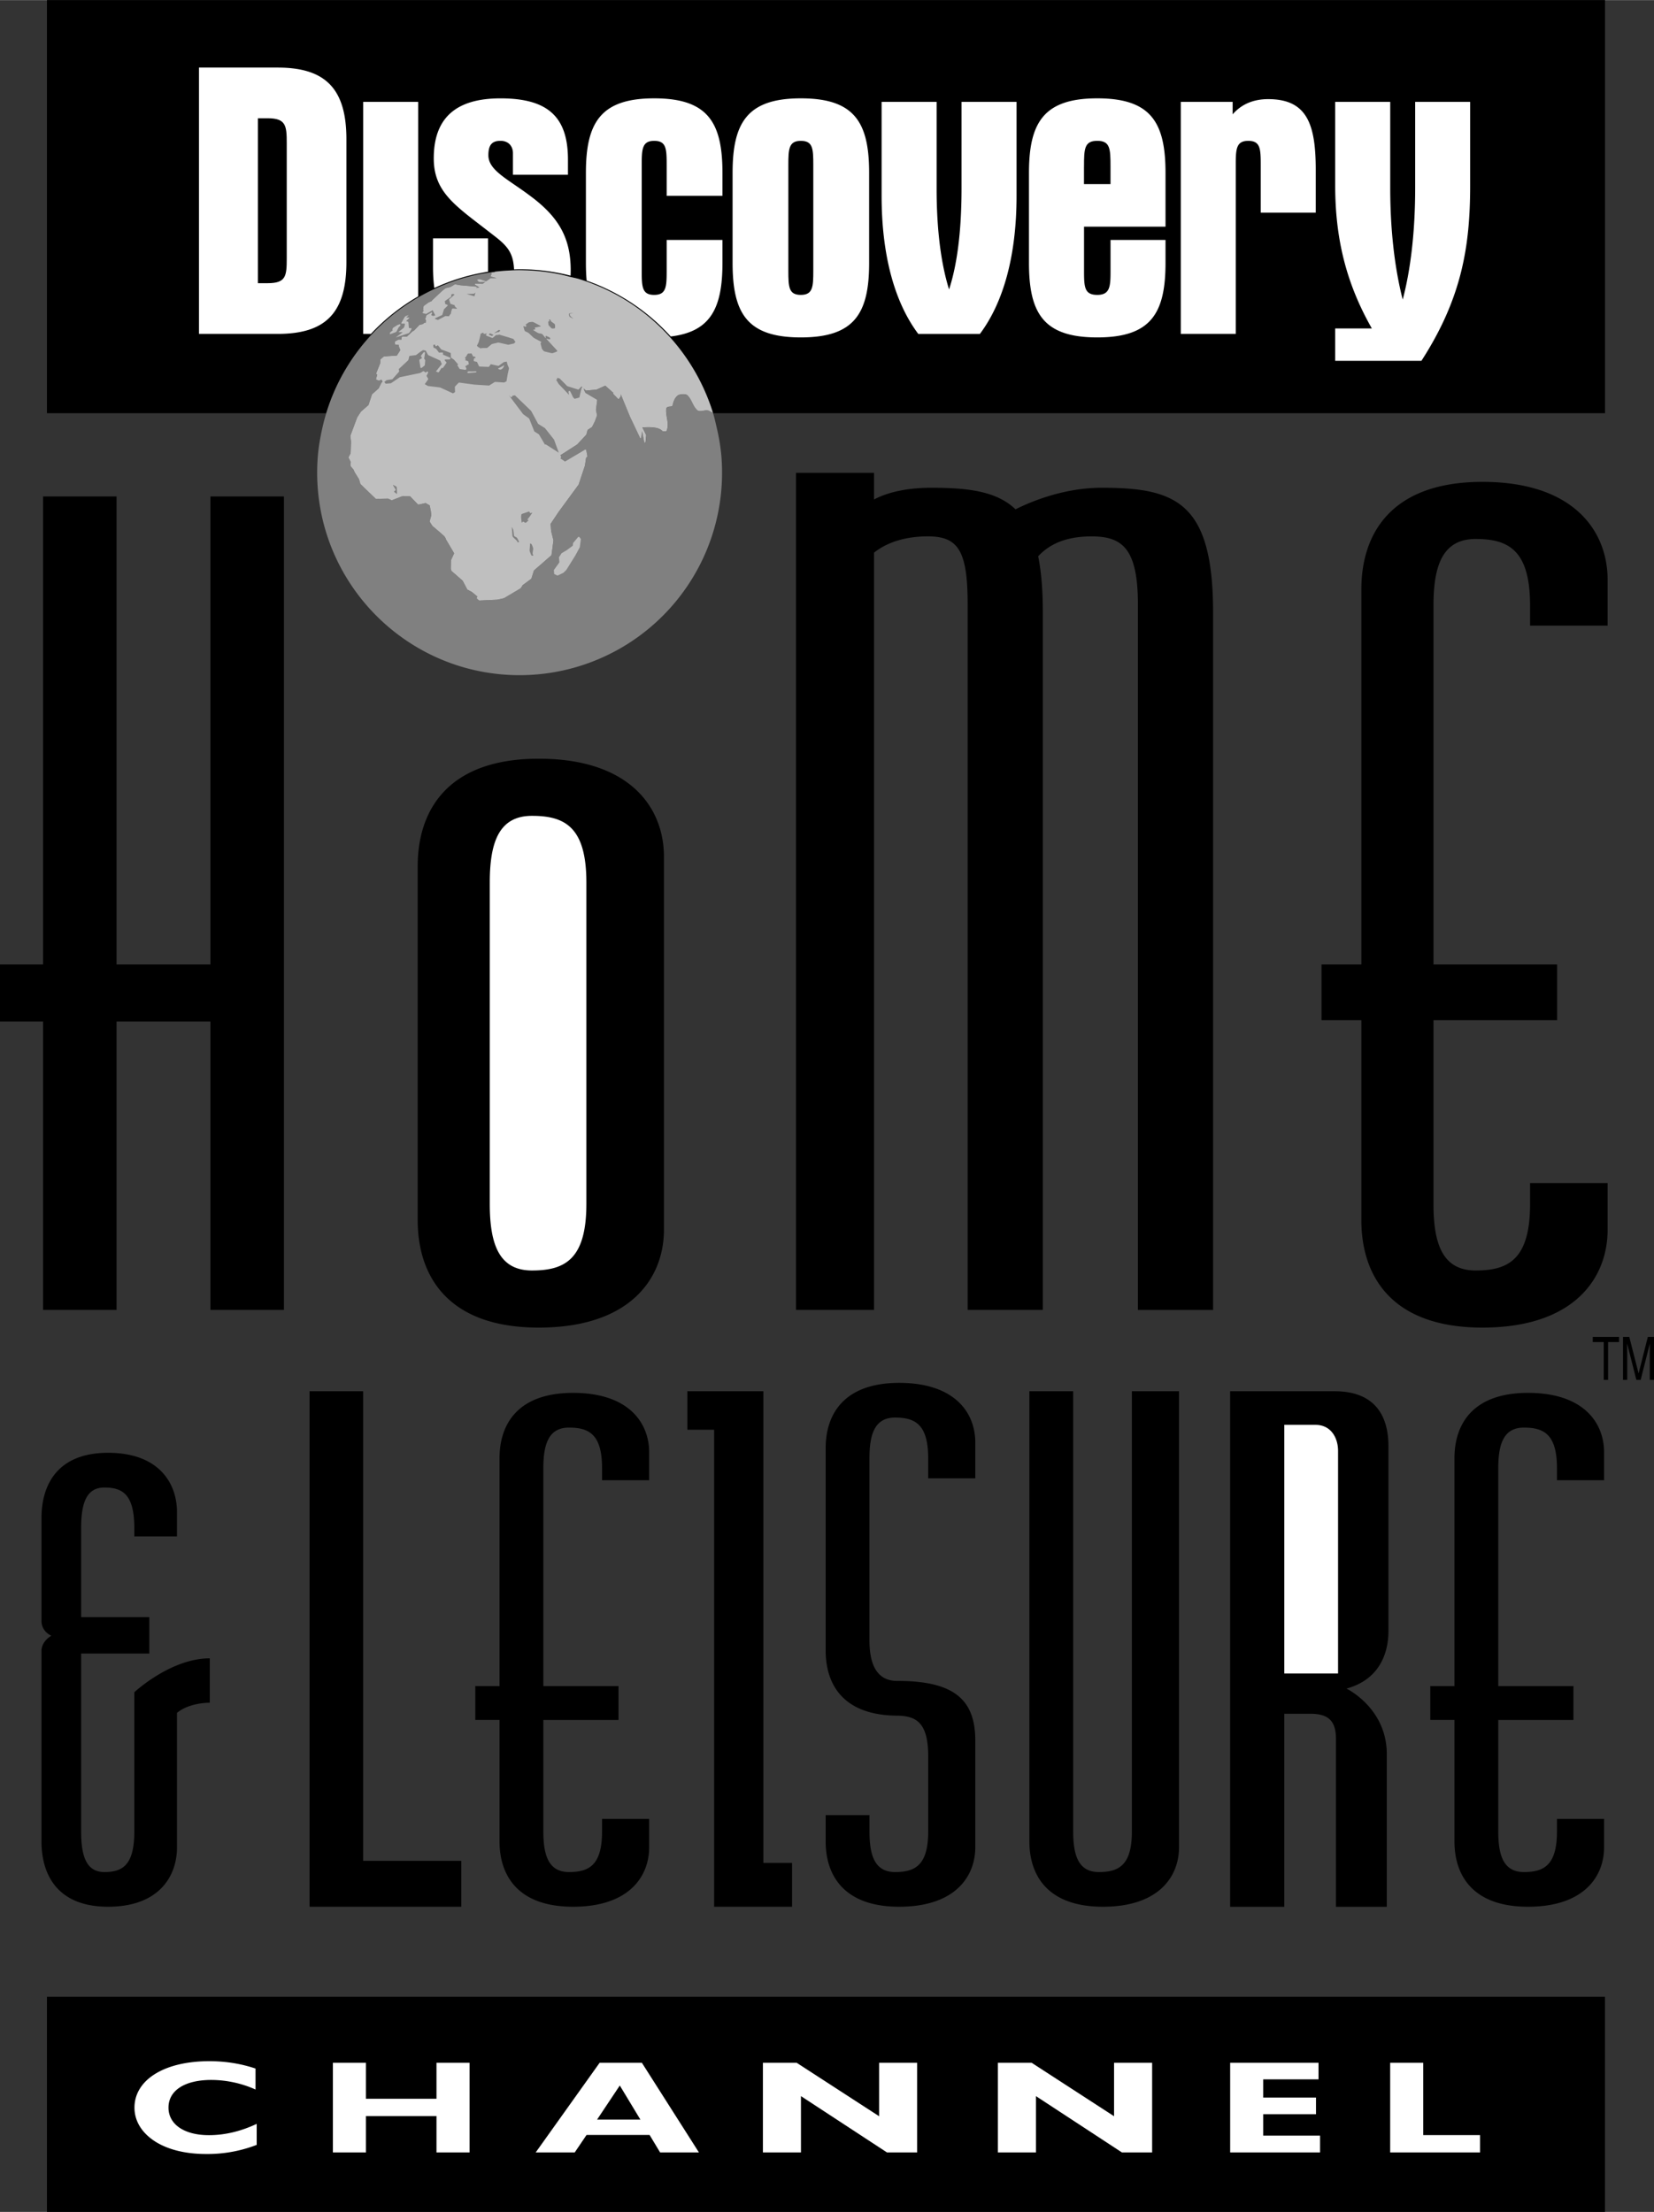 <svg xmlns="http://www.w3.org/2000/svg" width="1869" height="2500" viewBox="0 0 60.047 80.312"><rect x="0" y="0" width="60.047" height="80.312" fill="#333333" stroke="none"/><path d="M1.705 72.5h56.562v7.812H1.705zM7.64 18.023v16.992H4.232V18.023H1.564v16.992H0v2.074h1.564V47.56h2.668V37.089H7.64V47.56h2.668V18.023zM19.56 27.545c-3.31 0-4.396 1.877-4.396 3.902V44.3c0 2.025 1.086 3.902 4.396 3.902s4.544-1.778 4.544-3.556V31.101c0-1.778-1.235-3.556-4.544-3.556zM40 17.707c-1.344 0-2.515.475-3.133.782-.673-.646-1.688-.782-3.046-.782-1.04 0-1.698.218-2.09.425v-.967h-2.832V47.56h2.832V20.064c.57-.454 1.306-.592 1.957-.592 1.104 0 1.442.529 1.442 2.472V47.56h2.729V22.231c0-.815-.057-1.484-.169-2.036.516-.558 1.225-.722 1.935-.722 1.104 0 1.686.419 1.686 2.472v25.616h2.729V22.232c-.001-3.996-1.348-4.525-4.04-4.525zM55.548 43.708c0 2.025-.791 2.42-1.977 2.42-1.185 0-1.53-.938-1.53-2.42v-6.667h4.489v-2.026h-4.489V21.987c0-1.481.346-2.42 1.53-2.42 1.186 0 1.977.395 1.977 2.42v.726h2.815v-1.664c0-1.778-1.235-3.556-4.544-3.556-3.309 0-4.396 1.877-4.396 3.902v13.62h-1.446v2.026h1.446V44.3c0 2.025 1.087 3.902 4.396 3.902 3.31 0 4.544-1.778 4.544-3.556v-1.692h-2.815v.754zM56.524 66.5c0 1.23-.48 1.471-1.2 1.471-.721 0-.931-.57-.931-1.471v-4.05h2.729v-1.231h-2.729v-7.915c0-.9.21-1.471.931-1.471.72 0 1.2.24 1.2 1.471v.44h1.711v-1.011c0-1.081-.75-2.161-2.761-2.161s-2.671 1.14-2.671 2.371v8.275h-.878v1.231h.878v4.411c0 1.23.661 2.371 2.671 2.371s2.761-1.081 2.761-2.161v-1.028h-1.711v.458zM21.857 66.5c0 1.23-.48 1.471-1.201 1.471-.72 0-.93-.57-.93-1.471v-4.05h2.728v-1.231h-2.728v-7.915c0-.9.21-1.471.93-1.471.721 0 1.201.24 1.201 1.471v.44h1.71v-1.011c0-1.081-.75-2.161-2.761-2.161s-2.671 1.14-2.671 2.371v8.275h-.879v1.231h.879v4.411c0 1.23.66 2.371 2.671 2.371s2.761-1.081 2.761-2.161v-1.028h-1.71v.458zM41.092 50.513V66.5c0 1.23-.48 1.471-1.2 1.471-.721 0-.931-.57-.931-1.471V50.513h-1.59V66.86c0 1.23.66 2.371 2.671 2.371 2.011 0 2.761-1.081 2.761-2.161V50.513h-1.711zM35.407 53.676V52.37c0-1.081-.75-2.161-2.761-2.161s-2.671 1.141-2.671 2.371v7.342c0 1.23.624 2.371 2.635 2.371.677.018 1.087.284 1.087 1.469V66.5c0 1.23-.48 1.471-1.201 1.471s-.93-.57-.93-1.471v-.597h-1.591v.957c0 1.23.66 2.371 2.671 2.371s2.761-1.081 2.761-2.161v-3.879c0-1.522-.823-2.159-2.829-2.16h-.007c-.72 0-1.006-.569-1.006-1.47V52.94c0-.9.21-1.471.93-1.471s1.201.24 1.201 1.471v.735h1.711zM4.876 61.443V66.5c0 1.23-.435 1.471-1.087 1.471s-.843-.571-.843-1.471v-6.464h2.475v-1.32H2.946v-3.237c0-.9.19-1.47.843-1.47s1.087.24 1.087 1.47v.305h1.55v-.875c0-1.081-.68-2.161-2.501-2.161s-2.419 1.14-2.419 2.371v3.731c0 .307.215.477.359.54 0 0-.359.189-.359.559v6.911c0 1.23.598 2.371 2.419 2.371s2.501-1.081 2.501-2.161v-4.879c.461-.383 1.19-.367 1.19-.367v-1.613c-1.426.001-2.74 1.232-2.74 1.232zM13.183 67.564V50.513h-1.945v18.718h5.509v-1.667zM27.713 67.64V50.513h-2.759v1.398h.972v17.32h2.829V67.64zM50.407 59.205v-6.679c0-1.769-1.188-2.013-1.951-2.013h-3.797v18.719h1.966v-7.008h.945c.641 0 .931.244.931.915v6.093h1.845v-5.544c0-1.677-1.464-2.379-1.464-2.379 1.129-.305 1.525-1.19 1.525-2.104zM1.705 0v15h10.141c.141-.464.324-.909.551-1.328a7.343 7.343 0 0 1 5.05-3.727c.068-.014.14-.021.209-.033.095-.015.189-.033.285-.044.184-.023.369-.038.557-.048.122-.006.243-.012.367-.012.071 0 .142.003.212.005a7.212 7.212 0 0 1 1.21.138c.146.028.287.067.43.104.096.025.195.042.29.07a7.43 7.43 0 0 1 2.862 1.652 7.392 7.392 0 0 1 2.016 3.204l.005.019h32.379V0H1.705zM57.823 48.54h.955v.187h-.398v1.374h-.158v-1.374h-.399zM59.894 50.101v-.922c0-.045.003-.243.003-.389h-.003l-.331 1.311h-.157l-.331-1.309h-.003c0 .144.003.341.003.387v.922h-.153V48.54h.228l.336 1.32h.003l.334-1.32h.226v1.561h-.155z"/><path d="M7.224 2.449v9.671h2.86c1.742 0 2.492-.765 2.492-2.605v-4.46c0-1.827-.75-2.605-2.492-2.605h-2.86zM26.596 6.272v3.271c0 1.841.538 2.705 2.478 2.705 1.94 0 2.479-.864 2.479-2.705V6.272c0-1.841-.538-2.705-2.479-2.705-1.94 0-2.478.878-2.478 2.705zM34.455 10.506c.297-.906.453-2.138.453-3.682V3.695h1.997v3.413c0 2.181-.481 3.88-1.331 5.013h-2.237c-.85-1.132-1.331-2.832-1.331-5.013V3.695h1.997v3.129c-.002 1.544.168 2.776.452 3.682zM42.313 8.227V6.272c0-1.841-.538-2.705-2.478-2.705-1.94 0-2.479.878-2.479 2.705v3.271c0 1.841.538 2.705 2.479 2.705 1.939 0 2.478-.864 2.478-2.705v-.835h-1.996v1.118c0 .566-.015.878-.481.878-.468 0-.481-.284-.481-.878v-1.6h2.958zM44.75 3.695v.453c.283-.326.694-.552 1.289-.552 1.402 0 1.728.892 1.728 2.563v1.558H45.77V5.989c0-.595-.014-.878-.453-.878s-.454.297-.454.878v6.131h-1.996V3.695h1.883zM50.471 3.695v3.116c0 1.586.17 2.959.453 4.063.283-1.062.453-2.449.453-4.063V3.695h1.996v3.031c0 2.194-.297 4.092-1.77 6.372h-3.13v-1.175h1.331c-.935-1.643-1.331-3.271-1.331-5.197V3.695h1.998zM17.915 8.538c.5.381.718.629.747 1.24.067-.002.134-.005.202-.005.639 0 1.259.081 1.851.233.002-.063.004-.128.004-.194 0-1.176-.438-1.94-1.473-2.705-.807-.609-1.516-.92-1.516-1.473 0-.354.114-.524.439-.524.283 0 .453.184.453.453v.779h1.997v-.551c0-1.572-.75-2.223-2.45-2.223-1.629 0-2.422.722-2.422 2.181.001 1.273.851 1.755 2.168 2.789zM24.35 12.214c1.453-.173 1.878-1.037 1.878-2.671v-.835h-2.025v1.118c0 .581-.014.878-.453.878-.438 0-.453-.284-.453-.878V5.989c0-.581.015-.878.453-.878.439 0 .453.283.453.878v1.119h2.025v-.836c0-1.841-.538-2.705-2.479-2.705-1.939 0-2.478.878-2.478 2.705v3.271c0 .229.008.443.027.643a7.404 7.404 0 0 1 3.052 2.028zM15.182 10.758V3.695h-1.997v8.425h.281a7.454 7.454 0 0 1 1.716-1.362zM7.486 78.209c-.765 0-1.396-.162-1.86-.458-.478-.31-.744-.739-.744-1.225 0-.991 1.053-1.687 2.717-1.687.597 0 1.145.09 1.678.267v.762a3.964 3.964 0 0 0-1.601-.348c-.969 0-1.559.381-1.559 1.005 0 .601.562 1 1.468 1 .575 0 1.158-.138 1.734-.41v.763a4.945 4.945 0 0 1-1.833.331zM12.085 74.897h1.2v1.306h2.561v-1.306h1.201v3.255h-1.201v-1.32h-2.561v1.32h-1.2zM19.448 78.152h1.417l.429-.634h2.289l.382.634h1.409l-2.071-3.255h-1.534zM37.609 78.152h-1.381v-3.255h1.226l2.991 1.94v-1.94h1.382v3.255h-1.096l-3.122-2.045zM29.078 78.152h-1.381v-3.255h1.226l2.992 1.94v-1.94h1.381v3.255h-1.095l-3.123-2.045zM44.66 74.897h3.208v.601H45.86v.662h1.916v.605H45.86v.777h2.064v.61H44.66zM50.469 74.897h1.2v2.626h2.063v.629h-3.263z" fill="#fff"/><path d="M21.676 76.96l.825-1.238.748 1.238z"/><path d="M21.288 43.708c0 2.025-.79 2.42-1.976 2.42s-1.531-.938-1.531-2.42V32.04c0-1.482.346-2.42 1.531-2.42s1.976.395 1.976 2.42v11.668zM48.577 60.76h-1.952v-9.027h1.129c.579 0 .823.488.823.946v8.081zM17.717 9.862V8.651H15.72v1.033c0 .283.016.539.048.77a7.358 7.358 0 0 1 1.949-.592z" fill="#fff"/><path d="M9.362 4.29h.354c.666 0 .694.269.694.906v4.177c0 .651-.028.906-.694.906h-.354V4.29zM29.526 9.826c0 .581-.014.878-.453.878-.438 0-.453-.284-.453-.878V5.989c0-.581.015-.878.453-.878.439 0 .453.283.453.878v3.837zM39.354 6.045c0-.651.014-.935.481-.935.467 0 .481.283.481.935v.637h-.963v-.637z"/><path d="M11.54 16.542a7.369 7.369 0 0 0 .038 1.586c.475 3.603 3.555 6.384 7.286 6.384a7.352 7.352 0 0 0 7.324-7.97 7.206 7.206 0 0 0-.172-1.033c-.041-.177-.08-.355-.133-.528a.663.663 0 0 1-.147-.069c-.132-.044-.264.044-.396 0-.176-.132-.22-.396-.353-.528-.044-.088-.22-.088-.352-.044-.133.088-.177.22-.221.396-.044.044-.177 0-.221.088-.044.264.133.572 0 .837h-.132c-.176-.22-.732-.128-.736-.147l.001.015-.001.006a.024.024 0 0 1 .014.014l.117.237a.043.043 0 0 1 .004.022l-.022.24c-.001.016-.011.029-.022.031s-.022-.008-.025-.023l-.078-.398-.028.228c-.001.015-.009.026-.02.029-.011.003-.021-.003-.026-.015l-.365-.77-.339-.823.012.044a.039.039 0 0 1-.004.032l-.065.093c-.01.014-.027.014-.04.001l-.161-.164a.044.044 0 0 1-.013-.031c0-.011.004-.021.012-.026 0 0-.018 0-.026-.008l-.104-.097-.173-.151-.316.144a.019.019 0 0 1-.008.002l-.364.033a.032.032 0 0 1-.027-.011l-.065-.064.017.066.046.092.404.239c.014.008.021.024.02.041l-.043.337.037.188a.042.042 0 0 1-.002.022l-.07.196-.103.208a.04.04 0 0 1-.012.014l-.155.102-.042.16a.04.04 0 0 1-.009.017l-.325.349a.03.03 0 0 1-.007.005l-.586.376a.05.05 0 0 1-.017.006l.025.057a.042.042 0 0 1-.008.044l-.018.02c.007 0 .013.001.018.005l.149.104.724-.43c.009-.005.021-.006.029-.001a.039.039 0 0 1 .019.024l.04.211a.043.043 0 0 1-.02.044l-.025.015-.044.294-.002.006-.228.683a.047.047 0 0 1-.005.01l-.72.977-.291.435.021.265.082.332v.009l-.069.52a.034.034 0 0 1-.011.019l-.628.547-.091.292a.026.026 0 0 1-.009.012l-.306.225-.071.113a.024.024 0 0 1-.009.008l-.598.354a.036.036 0 0 1-.011.004l-.235.051-.006.001-.638.03a.052.052 0 0 1-.031-.01l-.072-.067c-.006-.005-.008-.012-.005-.017l.029-.051-.205-.169-.149-.077a.033.033 0 0 1-.014-.012l-.167-.317-.398-.347a.03.03 0 0 1-.01-.013l-.021-.069-.001-.006.006-.307.002-.007.113-.246-.29-.492-.003-.006-.013-.039-.049-.081-.14-.125-.29-.247a.065.065 0 0 1-.008-.009l-.09-.143c-.005-.008-.007-.018-.004-.025l.059-.209-.015-.146-.044-.215-.149-.089-.252.056a.036.036 0 0 1-.033-.012l-.278-.288a10.08 10.08 0 0 1-.163-.007l-.095-.002a1.762 1.762 0 0 0-.063.019l-.335.132c-.006.003-.014.002-.021-.001l-.121-.058-.435.009a.032.032 0 0 1-.021-.009l-.407-.391-.136-.133a.045.045 0 0 1-.011-.019l-.046-.157-.159-.258-.003-.006-.038-.088-.094-.108a.05.05 0 0 1-.01-.025l-.007-.074.001-.013.012-.049-.077-.154a.042.042 0 0 1 0-.038l.071-.137.013-.416-.022-.205a.044.044 0 0 1 .002-.02l.242-.651a.049.049 0 0 1 .003-.007l.135-.208.006-.006.269-.235.123-.378a.042.042 0 0 1 .011-.017l.235-.209.103-.21a.041.041 0 0 1 .015-.017l.023-.014-.043-.077-.07.036c-.006.003-.013.004-.018.002l-.092-.032c-.013-.004-.018-.02-.013-.037l.044-.151-.027-.015c-.011-.006-.015-.022-.009-.038l.143-.36.007-.123a.045.045 0 0 1 .016-.03l.103-.087a.042.042 0 0 1 .018-.008l.46-.031.127-.198-.059-.141c-.005-.011-.001-.024.008-.035l.004-.005-.131-.021c-.009-.001-.015-.008-.016-.018l-.008-.062c-.002-.014.008-.031.022-.039l.105-.057c.005-.002.01-.004.015-.004l.103-.001.002-.068c0-.009.005-.019.013-.026a.044.044 0 0 1 .026-.012h.151l.199-.185a.024.024 0 0 1 .009-.006l.057-.032.185-.195a.042.042 0 0 1 .022-.013l.107-.023.048-.04c.012-.009.025-.012.036-.008l.017.006.016-.09-.023-.043c-.003-.005-.003-.011-.001-.018l.036-.117a.044.044 0 0 1 .019-.022l.156-.092c.013-.007.026-.008.035-.003.01.006.012.017.007.028l-.033.071.032.011c.008.003.013.009.014.016l.012-.003.07-.008.003-.015-.091-.179-.001.002a.04.04 0 0 1-.019.02l-.2.114c-.01.005-.021.007-.028.005l-.108-.034a.018.018 0 0 1-.014-.016c-.001-.008.003-.017.01-.024l.043-.046-.018-.01a.02.02 0 0 1-.009-.02l.02-.13a.035.035 0 0 1 .016-.023l.163-.118.009-.005.112-.049c-.002-.007.002-.016.009-.023l.37-.348.112-.089a.037.037 0 0 1 .018-.008l.168-.041.148-.089c.009-.006.021-.008.03-.006l.177.032.583.051c.012.001.021.007.023.015s-.001.017-.01.024l-.014.01.111-.021-.159-.096c-.011-.006-.013-.017-.007-.026.007-.01.021-.016.035-.016l.247.009.282-.202a.051.051 0 0 1 .024-.007l.198-.001-.19-.05c-.015-.004-.022-.015-.018-.025l.028-.072a.028.028 0 0 1 .007-.009h-.001c-.014-.004-.021-.013-.019-.022.002-.009.014-.017.028-.019l.122-.013-.039-.015c-.096.012-.19.029-.285.044-.069.011-.141.019-.209.033a7.083 7.083 0 0 0-1.503.47 7.218 7.218 0 0 0-1.795 1.106 7.369 7.369 0 0 0-1.752 2.151 7.27 7.27 0 0 0-.687 1.837c-.076.338-.14.68-.169 1.033z" fill="gray"/><path d="M17.857 9.896c-.015.002-.026.01-.028.019-.003.009.005.018.019.022h.001a.016.016 0 0 0-.007.009l-.028.072c-.005.01.003.021.018.025l.19.05-.198.001a.045.045 0 0 0-.024.007l-.282.202-.247-.009c-.014 0-.028.006-.035.016-.006.01-.004.021.007.026l.159.096-.111.021.014-.01c.009-.007.013-.016.01-.024s-.012-.014-.023-.015l-.583-.051-.177-.032a.04.04 0 0 0-.03.006l-.148.089-.168.041a.037.037 0 0 0-.018.008l-.112.089-.37.348c-.007.007-.011.016-.009.023l-.112.049a.04.04 0 0 0-.009.005l-.163.118a.035.035 0 0 0-.016.023l-.02.13c-.001.008.002.016.009.02l.018.01-.043.046c-.007.007-.011.016-.01.024.001.007.006.013.014.016l.108.034c.008.002.019 0 .028-.005l.2-.114a.037.037 0 0 0 .019-.02l.001-.002.091.179-.003.015-.07.008a.027.027 0 0 0-.012.003c-.001-.007-.006-.013-.014-.016l-.032-.011.033-.071c.005-.011.003-.022-.007-.028-.009-.005-.022-.004-.035.003l-.156.092a.044.044 0 0 0-.019.022l-.036.117a.023.023 0 0 0 .001.018l.023.043-.016.09-.017-.006c-.011-.004-.024-.001-.036.008l-.048.04-.107.023a.036.036 0 0 0-.022.013l-.185.195-.057.032a.024.024 0 0 0-.009.006l-.199.185h-.151a.035.035 0 0 0-.026.012c-.008.008-.013.018-.013.026l-.002.068-.103.001a.042.042 0 0 0-.015.004l-.105.057c-.014.008-.024.025-.022.039l.008.062c.001.01.007.017.016.018l.131.021-.004.005c-.009.011-.013.024-.008.035l.059.141-.127.198-.46.031a.027.027 0 0 0-.018.008l-.103.087a.045.045 0 0 0-.016.03l-.007.123-.143.36c-.006.016-.002.032.009.038l.027.015-.044.151c-.004.017 0 .033.013.037l.092.032c.005.002.012.001.018-.002l.07-.036.043.077-.023.014a.041.041 0 0 0-.015.017l-.103.21-.235.209a.042.042 0 0 0-.011.017l-.123.378-.269.235-.006.006-.135.208-.003.007-.242.651a.044.044 0 0 0-.002.02l.022.205-.013.416-.071.137c-.006.01-.005.026 0 .038l.077.154-.012.049-.001.013.007.074a.05.05 0 0 0 .01.025l.094.108.038.088.003.006.159.258.046.158a.045.045 0 0 0 .011.019l.136.133.407.391a.032.032 0 0 0 .021.009l.435-.009.121.058c.007.003.015.004.021.001l.335-.132.063-.019.095.002.163.007.278.288c.009.01.021.014.033.012l.252-.056.149.088.043.215.015.146-.058.209a.032.032 0 0 0 .004.025l.09.143a.065.065 0 0 0 .008.009l.29.247.14.125.049.081.013.039.003.006.29.492-.113.246a.019.019 0 0 0-.002.007l-.006.307.001.006.021.069a.038.038 0 0 0 .01.013l.398.347.167.317a.034.034 0 0 0 .014.012l.149.077.205.169-.029.051c-.003.005-.001.012.005.017l.072.067c.008.006.02.01.031.01l.638-.03.006-.001.235-.051.011-.004.598-.355a.024.024 0 0 0 .009-.008l.071-.113.306-.225a.026.026 0 0 0 .009-.012l.091-.292.628-.547a.034.034 0 0 0 .011-.019l.069-.52v-.009l-.082-.332-.021-.265.291-.435a2892.558 2892.558 0 0 0 .725-.987l.228-.683a.014.014 0 0 0 .002-.006l.044-.294.025-.015a.045.045 0 0 0 .02-.044l-.04-.211a.031.031 0 0 0-.019-.024.03.03 0 0 0-.029.001l-.724.43-.149-.104c-.005-.004-.011-.005-.018-.005l.018-.02a.039.039 0 0 0 .008-.044l-.025-.057a.039.039 0 0 0 .017-.006l.586-.376a.03.03 0 0 0 .007-.005l.325-.349a.04.04 0 0 0 .009-.017l.042-.16.155-.102a.04.04 0 0 0 .012-.014l.103-.208.07-.196a.042.042 0 0 0 .002-.022l-.037-.188.043-.337a.041.041 0 0 0-.02-.041l-.404-.239-.046-.092-.017-.066.065.064a.034.034 0 0 0 .027.011l.364-.033.008-.002.316-.143.171.15.104.097c.009.008.026.008.026.008a.032.032 0 0 0-.012.026c0 .012.005.023.013.031l.161.164c.013.013.03.013.04-.001l.065-.093c.006-.009-.008-.077-.008-.077l.339.823.365.77c.005.012.016.019.026.015.01-.003.019-.014.02-.029l.028-.228.078.398c.003.015.014.025.025.023s.021-.015.022-.031l.022-.24a.033.033 0 0 0-.004-.022l-.117-.237a.027.027 0 0 0-.014-.014l.001-.006-.001-.015c.004.02.561-.073.736.147h.132c.133-.265-.044-.573 0-.837.044-.088.177-.044.221-.088.044-.177.088-.309.221-.396.132-.044.308-.044.352.044.133.132.177.396.353.528.133.044.265-.044.396 0a.64.64 0 0 0 .147.069 7.392 7.392 0 0 0-2.943-3.94 7.283 7.283 0 0 0-1.358-.712 7.036 7.036 0 0 0-.577-.204c-.095-.028-.194-.045-.29-.07-.143-.037-.284-.076-.43-.104a7.212 7.212 0 0 0-1.21-.138c-.07-.002-.141-.005-.212-.005-.124 0-.245.006-.367.012-.188.01-.373.025-.557.048l.039.016-.119.014z" fill="#bfbfbf"/><path d="M17.224 10.755l-.283-.083.246-.009a.046.046 0 0 0 .029-.01l.045-.034-.037.136zM16.038 11.442c.012-.005.021-.014.022-.024l.059-.192.124-.123c.007-.007.011-.015.01-.022 0-.007-.005-.013-.013-.017l-.077-.032-.014-.102.219-.153c.009-.006.015-.015.015-.023l.002-.068.063-.019.056.026-.188.165c-.009.007-.013.018-.01.026l.042.133a.02.02 0 0 0 .014.013l.109.039a.039.039 0 0 0 .026-.001s.012 0 .008.007c-.005.008-.005.017-.001.023l.036.056c.005.008.018.013.03.011l.018.044-.14-.01c-.018-.001-.037.011-.042.026l-.032.111a.025.025 0 0 0 .001.017l.007.012a.065.065 0 0 0-.009.008l-.077.108-.116-.009a.04.04 0 0 0-.022.005l-.26.138-.1-.037-.011-.001h-.002a.036.036 0 0 0 .007-.01l.01-.02.011-.003.225-.102zM17.352 12.591l-.038-.039.065-.137.002-.006.049-.196.019-.097.093-.046.005.024c.004.015.021.025.039.023l.099-.01-.032.031c-.008.008-.011.018-.009.027s.009.018.02.021l.192.076a.044.044 0 0 0 .044-.007l.106-.092.084-.007a.038.038 0 0 0 .026-.012l.356.106.168.055.073.108-.055.056-.205.045-.354-.079a.06.06 0 0 0-.019 0l-.211.05a.034.034 0 0 0-.017.008l-.169.138-.194.004a.04.04 0 0 0-.033.017l-.104-.061zM18.112 11.974l.053.025-.063.06a.04.04 0 0 0-.03-.003l-.133.038-.003-.001.176-.119z" fill="gray"/><path fill="gray" d="M17.865 12.197l-.126-.05.051-.049.125.056zM20.653 11.411c-.004-.015.007-.03.022-.034l.124-.023c.016-.003.017-.001.002.003l-.1.031c-.015.005-.022.021-.018.037l.006.015a.136.136 0 0 0 .036.051l.072.066c.014.013.012.015-.005.006l-.092-.052a.084.084 0 0 1-.037-.045l-.01-.055zM20.119 11.921c.019-.002.033-.017.033-.033l-.001-.086c0-.017-.013-.039-.028-.051l-.098-.071a.238.238 0 0 1-.04-.063c-.004-.016-.021-.024-.037-.019l-.015.005c-.017.006.016.035.016.035.018.009.017.017-.002.018l-.013.001c-.019.001-.033.015-.032.031l.007.084a.117.117 0 0 0 .027.056l.073.076a.08.08 0 0 0 .058.022l.052-.005zM20.162 12.655l.033.035.029.034c.012.015.007.032-.011.039l-.13.05a.141.141 0 0 1-.068.004l-.238-.057a.116.116 0 0 1-.058-.039l-.018-.025-.029-.039-.004-.009c.002 0-.001-.015-.006-.034l-.035-.134c-.005-.019.003-.039.017-.046.015-.007.011-.021-.007-.031l-.225-.12a.377.377 0 0 1-.06-.042l-.148-.142a.27.27 0 0 0-.06-.039l-.06-.025a.082.082 0 0 1-.043-.045l-.038-.131c-.005-.016.007-.024.025-.017l.035.014c.019.008.037 0 .041-.016l.002-.008c.004-.016-.003-.031-.016-.034-.013-.003-.012-.014.003-.023l.084-.061a.144.144 0 0 1 .062-.022l.067-.008a.132.132 0 0 1 .067.013l.245.129c.018.009.017.02-.002.024l-.184.038c-.019.004-.023.019-.011.033l.008.009c.013.014.007.028-.012.031l-.04.006c-.019.003-.021.014-.004.024l.137.084c.017.01.047.022.068.025l.065.011a.111.111 0 0 1 .06.033l.008.01.045.055.037.049c.012.016.02.014.018-.004l-.005-.042c-.003-.018.011-.025.029-.017l.107.049c.019.009.033.029.033.047v.001c0 .018-.017.028-.036.024l-.078-.018c-.02-.005-.025.004-.012.018l.313.339zM17.762 13.3a.045.045 0 0 1-.037.018l-.308-.012a.033.033 0 0 1-.031-.02l-.069-.149-.094-.021a.032.032 0 0 1-.025-.037l.009-.051a.038.038 0 0 1 .019-.026.04.04 0 0 1 .032-.005l.01.003-.021-.053-.057-.006a.032.032 0 0 1-.027-.019.033.033 0 0 1-.001-.024.03.03 0 0 1-.017-.016l-.024-.051-.136.004-.07.119a.045.045 0 0 1-.041.021l.026.046c.01.017.001.04-.019.05l.102.037a.034.034 0 0 1 .021.023l.014.069a.038.038 0 0 1-.015.036.041.041 0 0 1-.041.006l-.006-.002-.001.011c-.004.016-.019.027-.036.03l-.03.004.04.086c.005.012.003.027-.007.038s-.024.017-.038.015l-.179-.026c-.01-.001-.019-.006-.023-.014l-.068-.109c-.009-.013-.005-.032.009-.044l.013-.012a.032.032 0 0 1-.021-.01l-.132-.151-.101-.072a.03.03 0 0 1-.012-.022l-.006-.149-.128-.05-.209-.078a.02.02 0 0 1-.012-.008l-.12-.149-.042.03a.04.04 0 0 1-.031.008.026.026 0 0 1-.019-.02l-.011-.043-.065.019.01.09.088.044a.022.022 0 0 1 .009.007l.105.136.114-.006c.019-.001.032.012.031.03l-.004.048.254.107c.015.006.021.022.015.039a.041.041 0 0 1-.039.028l-.154.001-.012.032.056.063c.01.011.01.028 0 .042l-.11.158a.045.045 0 0 1-.025.018c-.011.002-.021 0-.028-.006l-.005-.004s-.099.158-.108.164-.088-.026-.098-.03l.182-.232h.005l.026-.04-.056-.124-.432-.196a.025.025 0 0 1-.012-.011l-.084-.156-.098-.017-.104.066-.143.109a.052.052 0 0 1-.019.008l-.229.028-.036.142a.042.042 0 0 1-.013.021l-.338.316.016.062a.043.043 0 0 1-.01.037l-.228.258a.03.03 0 0 1-.02.012l-.198.032-.083.066.05.063.19-.016.318-.216a.037.037 0 0 1 .011-.005l.737-.154.098-.058c.011-.006.023-.007.033 0l.065.044.038-.028c.014-.01.03-.01.041 0s.013.026.005.042l-.054.106.056.097c.007.012.005.028-.004.041l-.116.163.117.067.432.052a.03.03 0 0 1 .01.002l.466.214.075-.046-.007-.181a.04.04 0 0 1 .013-.03l.118-.122a.042.042 0 0 1 .035-.012l.29.039.257.034.53.034.201-.126a.046.046 0 0 1 .025-.006l.319.021.087-.044.042-.25.049-.226-.056-.132c-.002-.004-.025-.107-.025-.107l-.108.019-.178.127c-.01.007-.022.01-.035.007l-.26-.059-.055.08zM19.531 15.377l-.248-.46-.588-.566-.061.01a.036.036 0 0 1-.029-.006l-.005.028a.04.04 0 0 1-.029.031.042.042 0 0 1-.042-.012l-.061-.063.525.697.207.149a.036.036 0 0 1 .015.019l.183.458.159.101a.04.04 0 0 1 .013.013l.215.366.008-.005a.034.034 0 0 1 .034.003l.46.295-.173-.477-.329-.416-.24-.149a.037.037 0 0 1-.014-.016zM20.189 13.783l.09.151.381.401-.02-.1c-.004-.019.006-.036.022-.041.017-.005.035.005.044.022l.101.208.054.054.172-.048.074-.316.017-.041a.028.028 0 0 1 .02-.017l-.032-.032-.098.107a.03.03 0 0 1-.032.008l-.379-.119a.039.039 0 0 1-.017-.011l-.268-.27-.091-.026.002.028a.032.032 0 0 1-.021.033l-.019.009zM19.225 18.761l.028-.04a.654.654 0 0 1 .027-.041l.035-.049c.012-.016.005-.023-.015-.015l-.018.008c-.02.008-.041.001-.048-.016l-.005-.012c-.007-.018-.019-.029-.025-.027a.504.504 0 0 0-.048.017l-.195.066c-.021.007-.037.028-.038.046l-.003.042a.388.388 0 0 0 .003.092l.014.126c.002.018.013.02.024.004l.006-.009c.011-.016.034-.02.048-.008l.035.025c.016.011.04.009.056-.004l.069-.062c.015-.013.013-.026-.006-.027-.018-.002-.022-.017-.011-.032l.067-.084zM14.375 17.655l-.091-.046c-.016-.008-.021-.001-.011.016l.082.136c.01.017.008.038-.005.046l-.034.023c-.013.008-.011.024.004.036l.069.055c.016.012.026.006.025-.012l-.01-.207a.059.059 0 0 0-.029-.047zM18.737 19.501l-.042-.021a.068.068 0 0 1-.034-.046l-.021-.166a.21.21 0 0 0-.019-.06l-.027-.057c-.008-.016-.013-.015-.012.003l.021.295a.097.097 0 0 0 .025.053l.126.122a.105.105 0 0 1 .024.03l.001.021c.001.006.011.011.023.01l.036-.004c.008-.001.008-.013.001-.028l-.059-.111a.122.122 0 0 0-.043-.041z"/><path d="M14.816 11.444c.017-.006.019-.001.006.012l-.054.049c-.014.012-.012.022.003.022h.077c.016 0 .018.01.004.022l-.089.087c-.013.013-.013.026.001.029l.038.009c.014.003.025.018.026.032l.014.176a.033.033 0 0 0 .03.029l.055.004c.016.001.021.015.012.031l-.067.113a.1.1 0 0 1-.047.039l-.435.144c-.016.005-.017.001-.002-.01l.213-.155c.016-.01.015-.019 0-.019l-.118.001c-.015 0-.016-.009-.001-.021l.161-.127a.11.11 0 0 0 .034-.05l.023-.084c.004-.016-.005-.029-.02-.029l-.095-.002c-.015 0-.02-.013-.012-.028l.117-.208a.104.104 0 0 1 .045-.038l.081-.028zM14.406 11.813a.32.32 0 0 1 .056-.027l.042-.014c.016-.005.03.002.031.016l.001.009c.001.014-.009.035-.022.047l-.016.013a.188.188 0 0 0-.039.05l-.056.113a.086.086 0 0 1-.043.039l-.194.072c-.015.006-.021.003-.012-.007.009-.01.011-.022.003-.028-.007-.006-.002-.021.012-.032l.081-.066c.014-.012.016-.021.003-.022-.012-.001-.014-.014-.003-.028.011-.015.014-.028.007-.029-.007-.001 0-.01.015-.02l.134-.086zM17.33 10.172c-.01-.011-.002-.022.018-.026l.029-.005a.182.182 0 0 1 .067.004l.212.073c.017.006.015.012-.006.012l-.225.005c-.02 0-.045-.008-.055-.019l-.04-.044zM20.129 20.845l.097.045c.009.004.021.003.033-.002l.188-.091a.044.044 0 0 0 .011-.008l.097-.093.005-.006.326-.523.159-.292.004-.01.038-.286a.022.022 0 0 0-.004-.016l-.05-.065c-.005-.007-.014-.01-.024-.009a.038.038 0 0 0-.027.016l-.169.2a.027.027 0 0 0-.008.018l-.01.088-.218.161-.179.106a.035.035 0 0 0-.014.013l-.086.132a.027.027 0 0 0-.005.016l.016.176-.196.272c-.004.005-.006.01-.005.015l.011.129c0 .006.004.011.01.014z" fill="#bfbfbf"/><path d="M19.339 20.113a.095.095 0 0 1-.002-.04l.019-.138a.127.127 0 0 0-.007-.055l-.038-.101a.086.086 0 0 0-.039-.041l-.002-.001c-.017-.008-.029-.006-.028.004l-.001.047-.014.185c0 .016.003.04.009.054l.048.12c.005.014.026.026.044.027h.007c.02.001.029-.009.022-.022l-.001-.002-.017-.037z" fill="gray"/><path d="M15.397 13.018a.036.036 0 0 0 .004-.011l.029-.195a.026.026 0 0 0-.018-.031.04.04 0 0 0-.039.016l-.08.102c-.01.012-.012.027-.006.038l.034.062-.077.047a.044.044 0 0 0-.02.04l.039.25a.027.027 0 0 0 .019.022c.011.003.021 0 .031-.008l.095-.076a.045.045 0 0 0 .016-.03l.012-.163a.03.03 0 0 0-.006-.02l-.033-.043zM16.999 13.54l.255-.019c.021-.001.042-.012.044-.023.003-.011-.013-.02-.034-.019l-.071.003a.989.989 0 0 1-.077.001l-.1-.001c-.021 0-.042.014-.047.03-.004.018.009.03.03.028zM18.137 13.413a.077.077 0 0 0 .068-.009l.029-.021a.144.144 0 0 0 .045-.056l.02-.048c.008-.019 0-.024-.016-.012a.84.84 0 0 1-.064.039l-.12.061c-.02.01-.019.024.002.031l.036.015z" fill="#bfbfbf"/></svg>